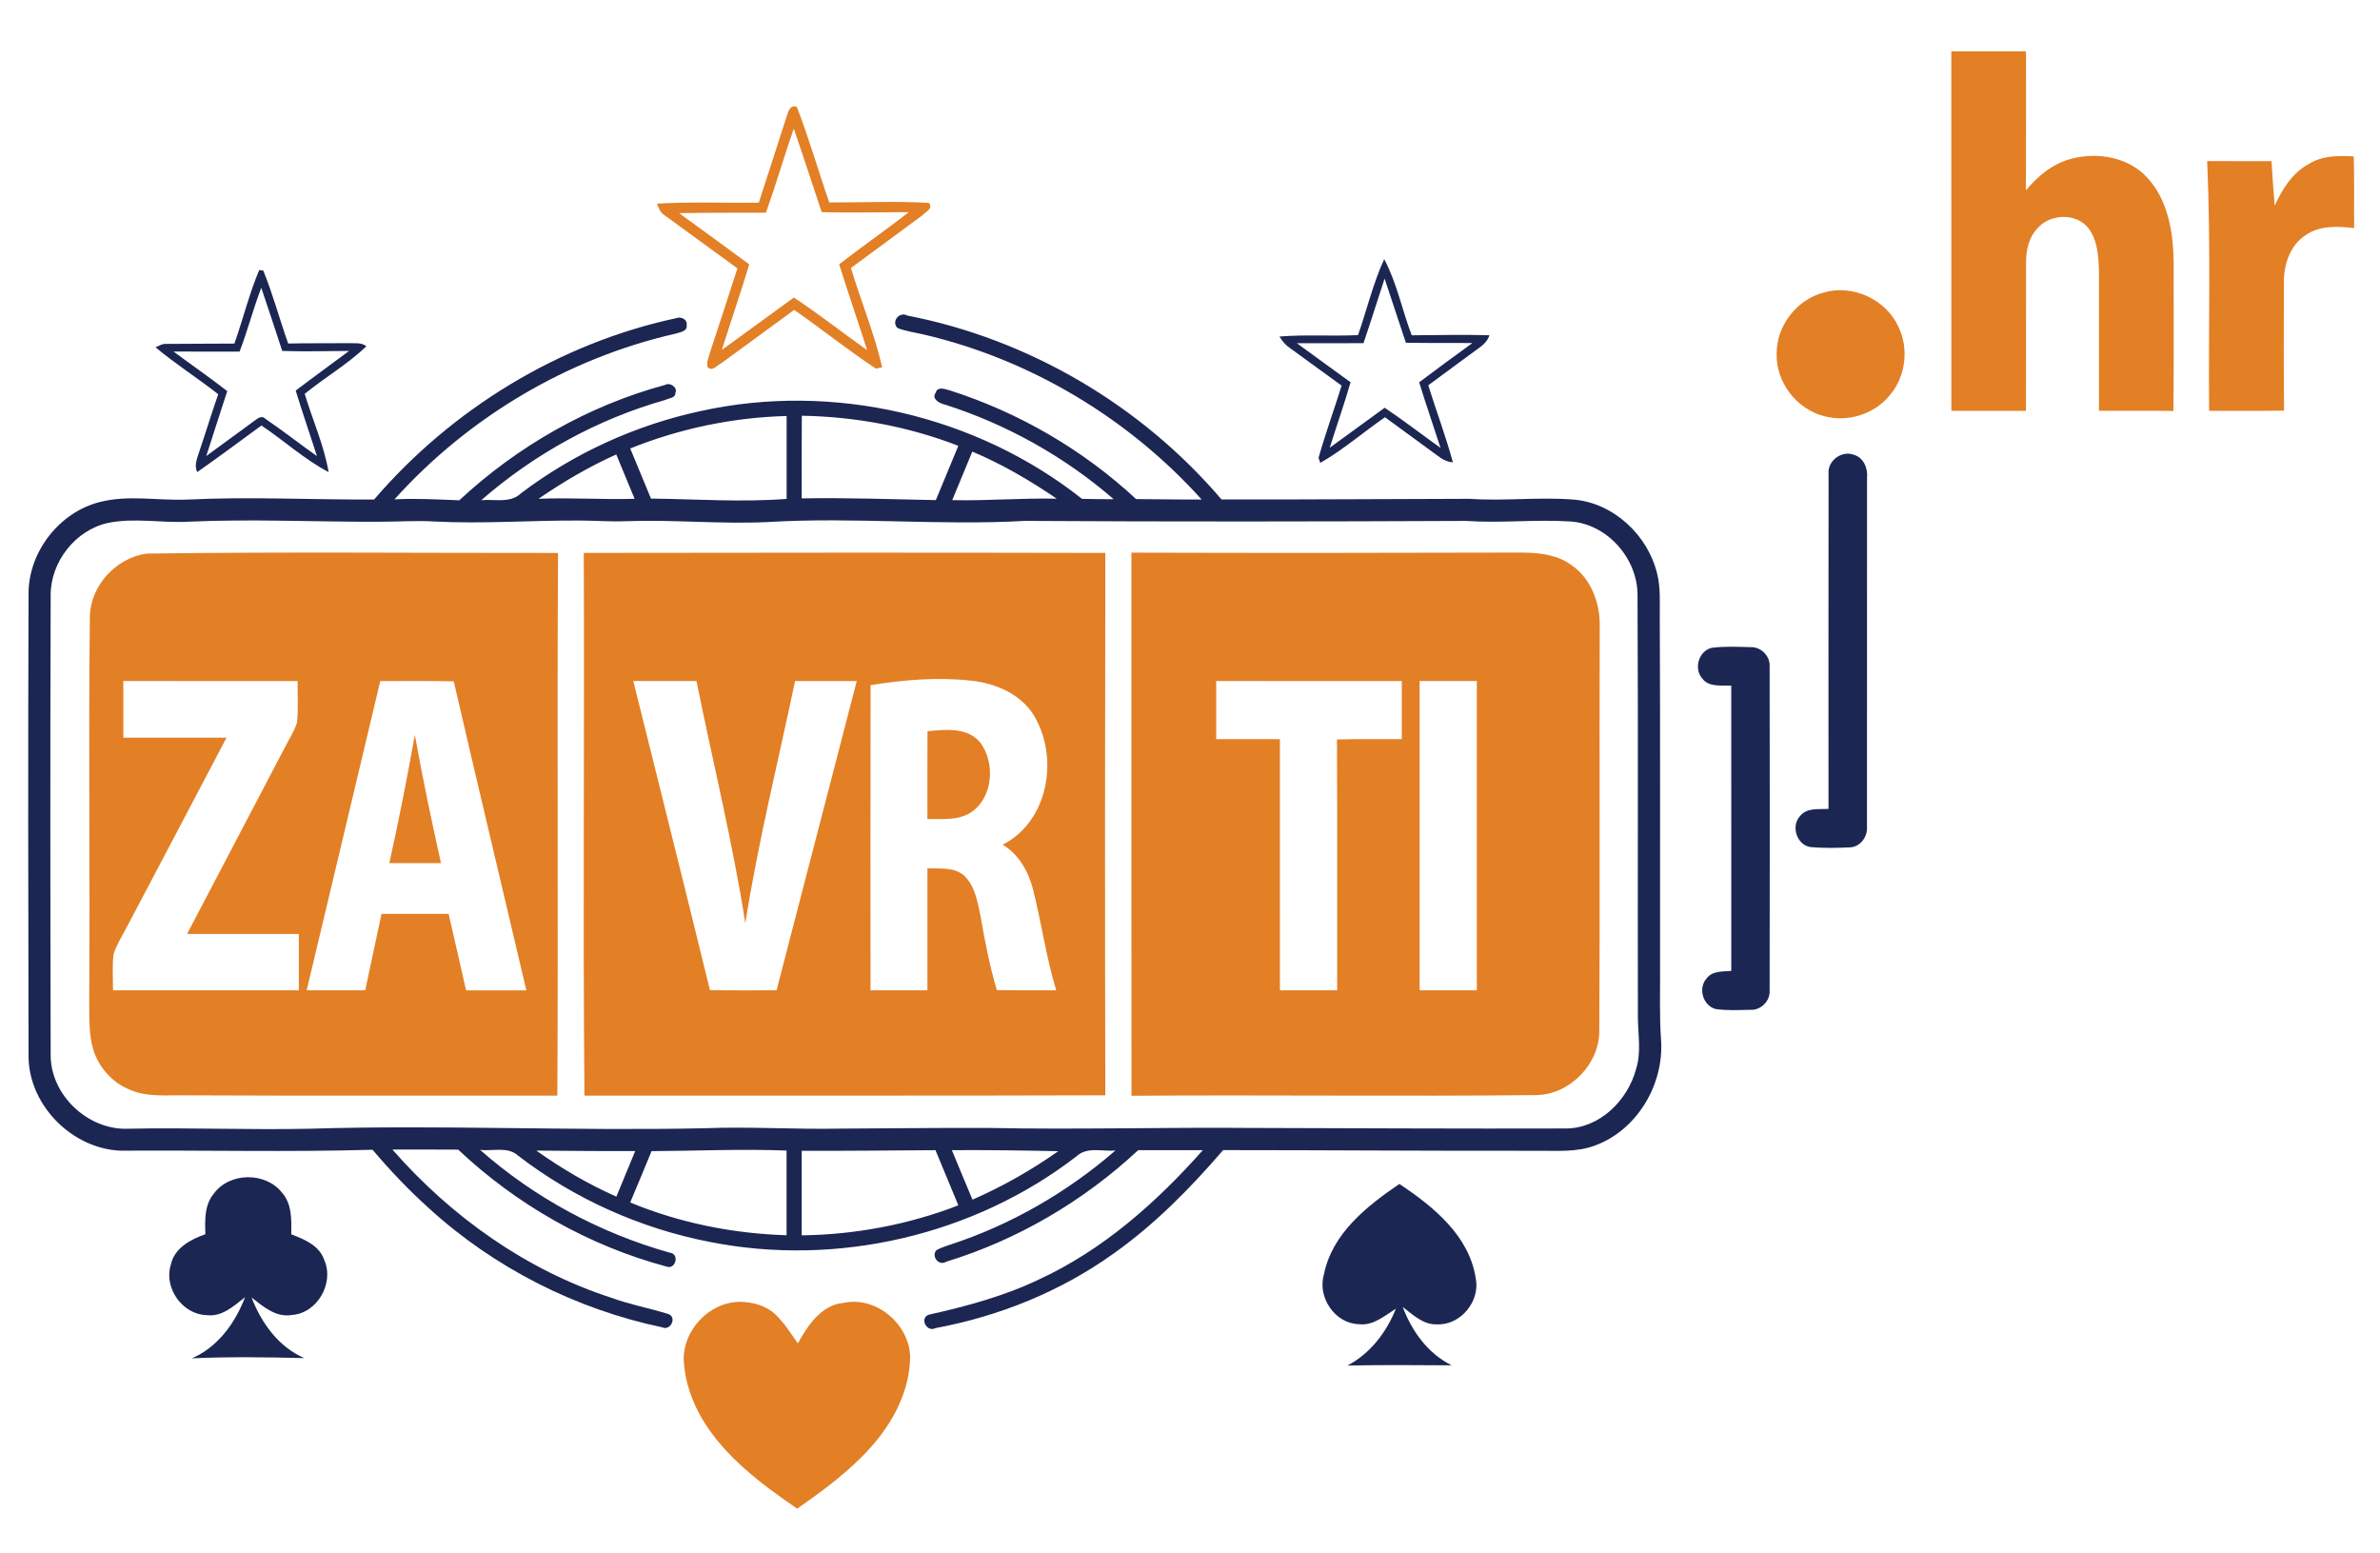 <?xml version="1.0" encoding="utf-8"?>
<!-- Generator: Adobe Illustrator 26.3.1, SVG Export Plug-In . SVG Version: 6.00 Build 0)  -->
<svg version="1.1" id="Layer_1" xmlns="http://www.w3.org/2000/svg" xmlns:xlink="http://www.w3.org/1999/xlink" x="0px" y="0px"
	 viewBox="0 0 1000 652.52" style="enable-background:new 0 0 1000 652.52;" xml:space="preserve">
<style type="text/css">
	.st0{fill:#E37F25;}
	.st1{fill:#1C2653;}
</style>
<g>
	<g>
		<path class="st0" d="M819.88,21.57c10.46,0.01,20.93,0.01,31.39,0.01c-0.03,19.45,0.06,38.91-0.04,58.38
			c5.02-6.05,11.39-11.35,19.2-13.29c10.9-2.86,23.73-0.69,31.63,7.8c8.94,9.52,11.09,23.23,11.24,35.8
			c-0.03,20.79,0.12,41.59-0.09,62.38c-10.43-0.19-20.87-0.04-31.29-0.1c0-19.29,0-38.57,0-57.84c-0.13-6.43-0.37-13.44-4.4-18.78
			c-5.07-6.61-16.1-6.17-21.39-0.07c-3.71,3.83-4.89,9.31-4.84,14.49c-0.07,20.74,0.03,41.49-0.03,62.24
			c-10.46-0.03-20.91-0.03-31.36-0.01C819.86,122.24,819.88,71.91,819.88,21.57z"/>
		<g>
			<path class="st0" d="M330.27,49.68c0.82-2.11,1.26-5.91,4.54-4.77c5.11,13.16,8.95,26.8,13.63,40.14
				c13.93,0.06,27.91-0.64,41.84,0.19c1.99,2.47-1.48,3.78-2.77,5.25c-9.99,7.34-19.97,14.73-29.96,22.08
				c4.16,13.98,9.88,27.54,13.1,41.74c-0.66,0.12-2,0.39-2.66,0.51c-11.74-7.76-22.75-16.56-34.29-24.64
				c-10.23,7.49-20.47,14.93-30.68,22.44c-1.75,0.78-3.56,3.5-5.62,1.76c-0.76-2.09,0.4-4.19,0.88-6.19
				c3.93-11.78,7.71-23.62,11.56-35.45c-10.18-7.47-20.44-14.84-30.62-22.32c-1.81-1.05-2.48-3.05-3.18-4.87
				c14.25-0.85,28.52-0.19,42.79-0.42C322.63,73.32,326.52,61.52,330.27,49.68z M321.84,89.34c-12.17,0.1-24.32-0.06-36.48,0.21
				c9.81,7.19,19.67,14.26,29.44,21.51c-3.6,12.05-7.76,23.93-11.5,35.94c10.11-7.3,20.14-14.71,30.26-22.01
				c10.54,6.98,20.48,14.8,30.78,22.11c-3.84-12.05-7.95-24.01-11.75-36.07c9.63-7.47,19.66-14.43,29.27-21.9
				c-12.2-0.01-24.4,0.33-36.6,0c-3.96-11.69-7.7-23.46-11.74-35.13C329.46,65.72,325.99,77.65,321.84,89.34z"/>
		</g>
		<path class="st0" d="M970.06,68.9c5.64-3.56,12.47-3.59,18.91-3.18c0.3,10.02,0.07,20.05,0.16,30.08
			c-6.89-0.76-14.49-1.18-20.42,3.02c-6.7,4.35-9.22,12.65-9.1,20.27c-0.01,17.79-0.09,35.6,0.07,53.39
			c-10.49,0.21-20.99,0.06-31.48,0.1c-0.31-34.97,0.76-69.96-0.82-104.9c9,0,18.01-0.01,27.03,0.03c0.39,6.22,0.82,12.45,1.35,18.67
			C958.94,79.47,963.15,72.61,970.06,68.9z"/>
		<g>
			<path class="st0" d="M793.81,166.3c-6.47,7.76-17.51,11.17-27.24,8.55c-11.63-2.86-20.41-14.26-20.07-26.25
				c-0.12-11.63,8.3-22.59,19.5-25.63c12.27-3.75,26.49,2.77,31.72,14.45C802.19,146.71,800.63,158.53,793.81,166.3z"/>
		</g>
		<g>
			<path class="st0" d="M61.53,232.56c57.63-0.79,115.29-0.22,172.94-0.27c-0.45,75.99,0.13,151.99-0.3,227.98
				c-52.16-0.06-104.3,0.12-156.46-0.13c-7.86-0.12-16.19,0.87-23.56-2.53c-7.04-2.95-12.53-9.12-14.86-16.35
				c-2.09-6.71-1.69-13.83-1.81-20.78c0.39-53.82-0.36-107.64,0.28-161.46C37.99,246.01,48.77,234.38,61.53,232.56z M51.82,286.09
				c-0.01,7.94-0.01,15.86,0,23.8c14.44,0.01,28.9-0.01,43.35,0.01c-13.96,26.66-28.05,53.25-42.07,79.88
				c-1.87,3.66-4.2,7.16-5.41,11.12c-0.55,5.02-0.21,10.09-0.21,15.13c26.03,0,52.05,0,78.08,0c0-7.89,0-15.79,0-23.68
				c-15.65,0-31.3,0.01-46.96,0c13.62-26.06,27.3-52.07,40.95-78.1c1.76-3.5,3.96-6.83,5.2-10.57c0.72-5.83,0.18-11.74,0.3-17.58
				C100.64,286.09,76.23,286.11,51.82,286.09z M159.77,286.11c-10.3,43.29-20.57,86.6-30.92,129.9c8.21,0.04,16.4,0.04,24.61,0
				c2.23-10.7,4.59-21.38,6.85-32.08c9.4-0.04,18.79-0.04,28.19-0.01c2.42,10.72,4.89,21.42,7.34,32.13c8.43,0,16.88,0,25.32,0
				c-10.14-43.29-20.5-86.53-30.51-129.84C180.35,286,170.07,286.12,159.77,286.11z"/>
		</g>
		<g>
			<path class="st0" d="M245.28,232.27c73.04-0.1,146.1-0.18,219.15,0.01c-0.16,75.94-0.19,151.9-0.01,227.85
				c-72.95,0.25-145.91,0.06-218.85,0.13C244.88,384.28,245.62,308.28,245.28,232.27z M266.09,286.09
				c10.73,43.28,21.63,86.51,32.2,129.84c9.33,0.21,18.66,0.06,27.99,0.1c11.24-43.29,22.45-86.62,33.7-129.93
				c-8.64-0.01-17.28-0.03-25.92,0.01c-7.13,33.88-15.49,67.51-20.91,101.73c-5.32-34.2-13.69-67.83-20.51-101.75
				C283.78,286.09,274.94,286.09,266.09,286.09z M365.79,287.84c-0.09,42.73-0.01,85.45-0.03,128.19c7.97,0,15.94,0.01,23.92-0.01
				c-0.01-17.1-0.01-34.2,0-51.29c5.25,0.31,11.44-0.64,15.61,3.3c4.38,4.34,5.43,10.75,6.64,16.53
				c1.85,10.57,3.83,21.14,6.94,31.42c8.3,0.09,16.61,0.03,24.92,0.04c-4.23-13.86-6.17-28.27-9.72-42.31
				c-1.91-7.55-5.95-14.76-12.77-18.87c19.4-9.84,23.84-37.03,12.89-54.64c-5.62-8.81-15.98-13.16-26.04-14.25
				C394.04,284.36,379.75,285.56,365.79,287.84z"/>
		</g>
		<g>
			<path class="st0" d="M475.38,232.16c53.82,0.18,107.64,0.12,161.46-0.03c8-0.06,16.64,0.3,23.37,5.22
				c8.46,5.73,12.26,16.37,11.94,26.3c-0.19,56.29,0.15,112.57-0.18,168.87c0.34,14.17-12.08,27.15-26.24,27.52
				c-56.76,0.61-113.54-0.13-170.31,0.28C475.31,384.27,475.41,308.2,475.38,232.16z M511.01,286.09c0,8.15,0,16.28,0,24.41
				c8.92,0.01,17.85,0,26.77,0c0.03,35.18,0.01,70.35,0.01,105.53c8.01,0,16.03,0,24.05-0.01c-0.06-35.12,0.1-70.25-0.09-105.38
				c9.07-0.25,18.15-0.09,27.24-0.13c0-8.13,0-16.27,0-24.41C563,286.09,537.01,286.09,511.01,286.09z M596.48,286.09
				c0,43.31,0,86.63,0,129.94c8.01,0,16.03,0,24.04,0c0-43.31,0.01-86.62,0-129.94C612.5,286.09,604.49,286.09,596.48,286.09z"/>
		</g>
		<path class="st0" d="M389.71,307.19c7.52-0.75,16.82-1.76,22.2,4.77c6.14,8.33,5.43,22.04-2.97,28.63
			c-5.47,4.29-12.78,3.36-19.27,3.48C389.69,331.78,389.62,319.48,389.71,307.19z"/>
		<path class="st0" d="M163.58,362.59c3.98-17.86,7.49-35.83,10.73-53.85c3.23,18.03,7,35.97,10.97,53.85
			C178.05,362.59,170.82,362.59,163.58,362.59z"/>
		<path class="st0" d="M287.29,571.5c-0.45-12.75,10.9-24.67,23.71-24.62c5.31,0.1,10.84,1.55,14.79,5.29
			c3.74,3.54,6.47,7.98,9.43,12.17c4.2-7.5,9.78-16.12,19.2-17.01c13.72-2.96,27.69,8.92,27.99,22.69
			c-0.15,14.34-7.27,27.7-16.7,38.14c-8.95,9.99-19.82,17.98-30.78,25.61c-15.02-10.35-30.23-21.62-39.77-37.49
			C290.7,588.76,287.74,580.24,287.29,571.5z"/>
	</g>
	<g>
		<g>
			<path class="st1" d="M570.6,140.78c3.72-10.61,6.28-21.68,11-31.92c5.34,10.05,7.52,21.41,11.56,31.99
				c10.88-0.03,21.77-0.36,32.65-0.01c-0.76,2.41-2.6,4.1-4.59,5.49c-7.07,5.14-14.08,10.36-21.11,15.53
				c3.38,10.81,7.37,21.42,10.35,32.35c-2.42-0.16-4.5-1.27-6.34-2.71c-7.39-5.44-14.79-10.84-22.2-16.22
				c-9.13,6.28-17.55,13.68-27.18,19.18c-0.18-0.52-0.55-1.58-0.73-2.12c2.89-10.21,6.53-20.21,9.69-30.35
				c-7.3-5.32-14.58-10.63-21.89-15.91c-1.78-1.21-3.14-2.89-4.2-4.72C548.58,140.5,559.6,141.28,570.6,140.78z M572.89,144.16
				c-9.33,0.07-18.64,0.01-27.96,0.04c7.52,5.44,14.99,10.97,22.54,16.38c-2.68,9.25-5.88,18.33-8.76,27.51
				c7.7-5.59,15.37-11.23,23.08-16.8c8,5.37,15.64,11.27,23.47,16.88c-2.97-9.19-6.13-18.34-8.98-27.57
				c7.43-5.55,14.86-11.08,22.38-16.5c-9.33-0.07-18.64,0.06-27.96-0.12c-3-8.97-5.99-17.94-8.94-26.94
				C578.79,126.07,575.97,135.16,572.89,144.16z"/>
		</g>
		<g>
			<path class="st1" d="M98.49,144.33c3.6-10.24,6.22-20.87,10.42-30.89l1.72,0.25c4.07,9.99,6.83,20.47,10.46,30.63
				c8.49-0.21,16.98-0.07,25.49-0.16c2.47,0.13,5.28-0.39,7.37,1.32c-7.89,7.53-17.48,13.08-25.92,19.97
				c3.29,10.97,8.09,21.56,10.05,32.87c-10.18-5.31-18.72-13.22-28.24-19.57c-8.98,6.55-17.88,13.22-26.98,19.57
				c-1.47-3.11,0.19-6.22,1.06-9.19c2.65-7.82,5.04-15.71,7.77-23.52c-8.64-6.77-17.92-12.68-26.36-19.72c1.54-0.6,3-1.63,4.74-1.42
				C79.55,144.46,89.01,144.33,98.49,144.33z M100.67,147.7c-9.25-0.04-18.49-0.01-27.75-0.01c7.5,5.56,15.17,10.88,22.56,16.61
				c-2.92,9.09-5.93,18.16-8.81,27.27c6.58-4.8,13.13-9.6,19.69-14.41c1.54-1,3.33-3.02,5.14-1.23c7.36,5.02,14.4,10.52,21.66,15.68
				c-2.92-9.21-6.11-18.3-8.92-27.54c7.42-5.64,14.98-11.06,22.42-16.65c-9.36,0.06-18.72,0.31-28.08,0.01
				c-2.87-8.88-5.85-17.72-8.81-26.55C106.4,129.71,104.05,138.88,100.67,147.7z"/>
		</g>
		<g>
			<path class="st1" d="M377.08,137.78c-2.75-2.8,0.93-7.03,4.14-5.22c51.04,9.91,98.31,37.7,132.02,77.26
				c34.73,0.09,69.46-0.22,104.18-0.27c14.49,1.02,29.02-0.82,43.5,0.3c16.86,1.27,31.41,14.86,35.34,31.07
				c1.51,5.95,1.08,12.12,1.12,18.21c0.24,48.8,0.06,97.61,0.12,146.4c0.12,10.45-0.34,20.93,0.42,31.36
				c1.3,18.51-9.96,37.75-27.6,44.27c-7.82,3.03-16.35,2.18-24.55,2.27c-43.95,0.09-87.89-0.28-131.84-0.28
				c-13.8,16.01-28.75,31.23-46.06,43.47c-22.16,15.89-48.03,26.33-74.78,31.3c-3.87,1.97-6.85-4.41-2.75-5.65
				c15.85-3.54,31.66-7.8,46.36-14.86c26.8-12.38,49.26-32.34,68.69-54.24c-9.06,0-18.12,0.01-27.16,0
				c-22.95,21.39-50.68,37.69-80.68,46.87c-3.03,1.94-6.37-2.2-4.14-4.83c1.75-1,3.66-1.6,5.58-2.26
				c25.58-8.31,49.36-22.01,69.67-39.63c-5.41,0.49-11.9-1.72-16.32,2.41c-43.08,33.26-100.63,46.57-154,36.01
				c-29.23-5.64-57.14-18.15-80.73-36.33c-4.34-3.89-10.67-1.69-15.91-2.38c22.86,20.18,50.35,34.94,79.68,43.2
				c4.37,0.45,2.47,7.42-1.49,5.8c-32.61-8.75-62.82-25.95-87.37-49.08c-9.22-0.07-18.43-0.03-27.64-0.03
				c24.68,28.17,56.26,50.69,92.04,62.28c7.85,2.87,16.13,4.38,24.08,6.86c3.47,1.52,0.66,7.15-2.81,5.52
				c-36.25-7.62-70.44-24.92-97.85-49.9c-8.51-7.64-16.41-15.95-23.81-24.68c-35.24,1.02-70.49,0.16-105.74,0.39
				c-20.2-0.72-38.27-18.61-38.79-38.9c-0.16-65.36-0.24-130.72,0-196.08c0.46-17.07,13.02-33.05,29.56-37.42
				c12.32-3.29,25.07-0.54,37.6-1.14c26-1.26,52.01,0.13,78.02-0.01c32.69-38.08,77.77-65.6,126.91-76.18
				c1.91-0.78,4.86,0.45,4.41,2.84c0.51,2.74-2.83,3.03-4.65,3.66c-45.3,10.29-87.05,35.09-118.09,69.61
				c9.07-0.48,18.15,0.06,27.22,0.4c24.46-22.74,54.3-39.8,86.57-48.5c1.93-1.18,5.31,1.12,4.22,3.35c0.12,2.21-2.77,2.23-4.14,2.96
				c-28.52,8.07-55.09,22.69-77.42,42.14c5.58-0.54,12.26,1.45,16.73-2.92c22.23-16.83,48.2-28.66,75.45-34.52
				c55.4-12.23,115.74,1.67,160.23,36.88c4.44,0.09,8.88,0.16,13.32,0.16c-20.69-17.94-45.07-31.54-71.16-39.84
				c-2.06-0.42-5.49-2.39-3.66-4.84c0.79-2.89,3.93-1.54,5.94-1.05c29.02,9.27,55.99,24.94,78.29,45.67
				c9.18,0.04,18.36,0.24,27.54,0.18c-30.78-34.2-72.04-58.9-116.89-69.34C384.34,139.63,380.57,139.17,377.08,137.78z M264.8,188.4
				c2.89,7.03,5.8,14.04,8.72,21.05c18.99,0.21,38,1.6,56.99,0.13c-0.01-11.6,0-23.22,0-34.82C308.01,175.35,285.67,180,264.8,188.4
				z M336.85,209.37c18.79-0.34,37.58,0.36,56.36,0.72c3.15-7.61,6.31-15.2,9.45-22.81c-20.94-8.1-43.32-12.26-65.76-12.63
				C336.79,186.21,336.86,197.8,336.85,209.37z M408.53,189.71c-2.8,6.8-5.62,13.59-8.43,20.39c14.64,0.34,29.26-0.93,43.89-0.61
				C432.79,201.85,421.04,194.98,408.53,189.71z M226.26,209.54c13.45-0.57,26.92,0.4,40.38,0c-2.56-6.22-5.13-12.42-7.71-18.63
				C247.46,196.05,236.61,202.44,226.26,209.54z M45.52,219.64c-13.77,2.93-24.29,16.37-24.23,30.39c-0.22,64.3-0.16,128.6,0,192.9
				c-0.24,16.98,15.7,31.98,32.59,31.23c25.37-0.52,50.77,0.54,76.15,0.01c55.3-1.7,110.61,1,165.93-0.21
				c18.94-0.75,37.88,0.54,56.82,0.16c20.91-0.06,41.83-0.39,62.76-0.28c36.87,0.75,73.75-0.33,110.61,0
				c43.91,0.1,87.8,0.36,131.71,0.22c14.28-0.01,26.1-11.81,29.6-25.09c2.14-6.83,0.84-14.02,0.73-21.02
				c-0.13-59.28,0.15-118.55-0.15-177.83c0.12-15.5-12.87-30.24-28.52-31.07c-14.52-0.91-29.06,0.79-43.59-0.22
				c-61.79,0.28-123.59,0.36-185.39-0.01c-35.91,2.05-71.86-1.7-107.76,0.48c-19.9,0.96-39.8-1.08-59.71-0.36
				c-6.46,0.28-12.9-0.25-19.36-0.27c-20.41-0.13-40.83,1.48-61.23,0.4c-7.49-0.46-14.96,0.1-22.44,0.1
				c-26.97,0.15-53.94-1.26-80.89-0.01C67.95,219.78,56.63,217.41,45.52,219.64z M225.34,483.35c10.55,7.5,21.78,14.1,33.64,19.34
				c2.62-6.38,5.26-12.77,7.91-19.14C253.04,483.61,239.18,483.47,225.34,483.35z M273.77,483.58c-2.99,7.19-5.93,14.4-8.98,21.56
				c20.79,8.63,43.22,13.08,65.7,13.77c0.01-11.87,0-23.71,0-35.57C311.58,482.61,292.69,483.47,273.77,483.58z M336.85,483.43
				c0,11.84,0,23.68,0,35.52c22.45-0.28,44.86-4.5,65.82-12.6c-3.23-7.71-6.41-15.44-9.61-23.17
				C374.33,483.28,355.58,483.52,336.85,483.43z M399.95,483.17c2.89,6.94,5.71,13.89,8.66,20.79
				c12.68-5.55,24.74-12.38,36.04-20.36C429.74,483.29,414.85,483.07,399.95,483.17z"/>
		</g>
		<path class="st1" d="M768.31,199.19c-0.6-5.53,5.4-10.08,10.58-8.16c4.11,1.17,5.99,5.65,5.58,9.64
			c-0.04,48.89,0.03,97.77-0.03,146.64c0.31,4.1-2.69,8.37-6.92,8.64c-5.59,0.28-11.23,0.39-16.79-0.1
			c-5.83-0.87-8.37-8.91-4.32-13.13c2.89-3.56,7.83-2.63,11.87-2.92C768.29,292.94,768.22,246.06,768.31,199.19z"/>
		<path class="st1" d="M715.25,285.05c-3.66-4.14-1.55-11.51,3.87-12.89c5.43-0.73,10.94-0.43,16.41-0.3
			c4.38-0.19,8.3,3.75,8.01,8.15c0.09,45.34,0.07,90.7,0,136.04c0.31,4.41-3.68,8.46-8.1,8.15c-4.9,0.1-9.85,0.4-14.7-0.34
			c-5.26-1.49-7.34-8.76-3.69-12.83c2.42-3.27,6.79-2.83,10.38-3.17c-0.04-39.93-0.03-79.86-0.01-119.81
			C723.29,287.78,718.11,288.84,715.25,285.05z"/>
		<path class="st1" d="M89.91,501.35c6.62-8.98,21.71-9.07,28.57-0.34c4.25,4.77,3.99,11.53,3.9,17.51
			c5.5,2.12,11.83,4.69,13.86,10.79c4.31,9.7-2.9,22.39-13.63,23.1c-6.65,1.17-12.05-3.57-16.91-7.33
			c4.14,10.72,11.32,20.77,22.17,25.44c-15.76-0.37-31.51-0.61-47.26,0.1c10.93-4.72,18.22-14.83,22.35-25.68
			c-4.72,3.68-9.75,8.43-16.25,7.52c-10.17-0.31-18.01-11.56-14.92-21.21c1.49-7,8.33-10.61,14.5-12.77
			C86.1,512.64,85.86,506.08,89.91,501.35z"/>
		<path class="st1" d="M556.26,535.45c3.38-17.21,18-28.76,31.71-38.08c14.2,9.43,29.3,21.65,32.07,39.54
			c2.03,9.54-6.2,19.76-16.03,19.43c-5.89,0.36-10.29-4.01-14.62-7.28c3.86,10.2,10.58,19.58,20.56,24.5
			c-14.59-0.09-29.2-0.21-43.79,0.09c9.6-5.07,16.38-13.95,20.35-23.89c-4.72,2.96-9.49,7.24-15.5,6.52
			C560.93,556.07,553.45,544.98,556.26,535.45z"/>
	</g>
</g>
</svg>
